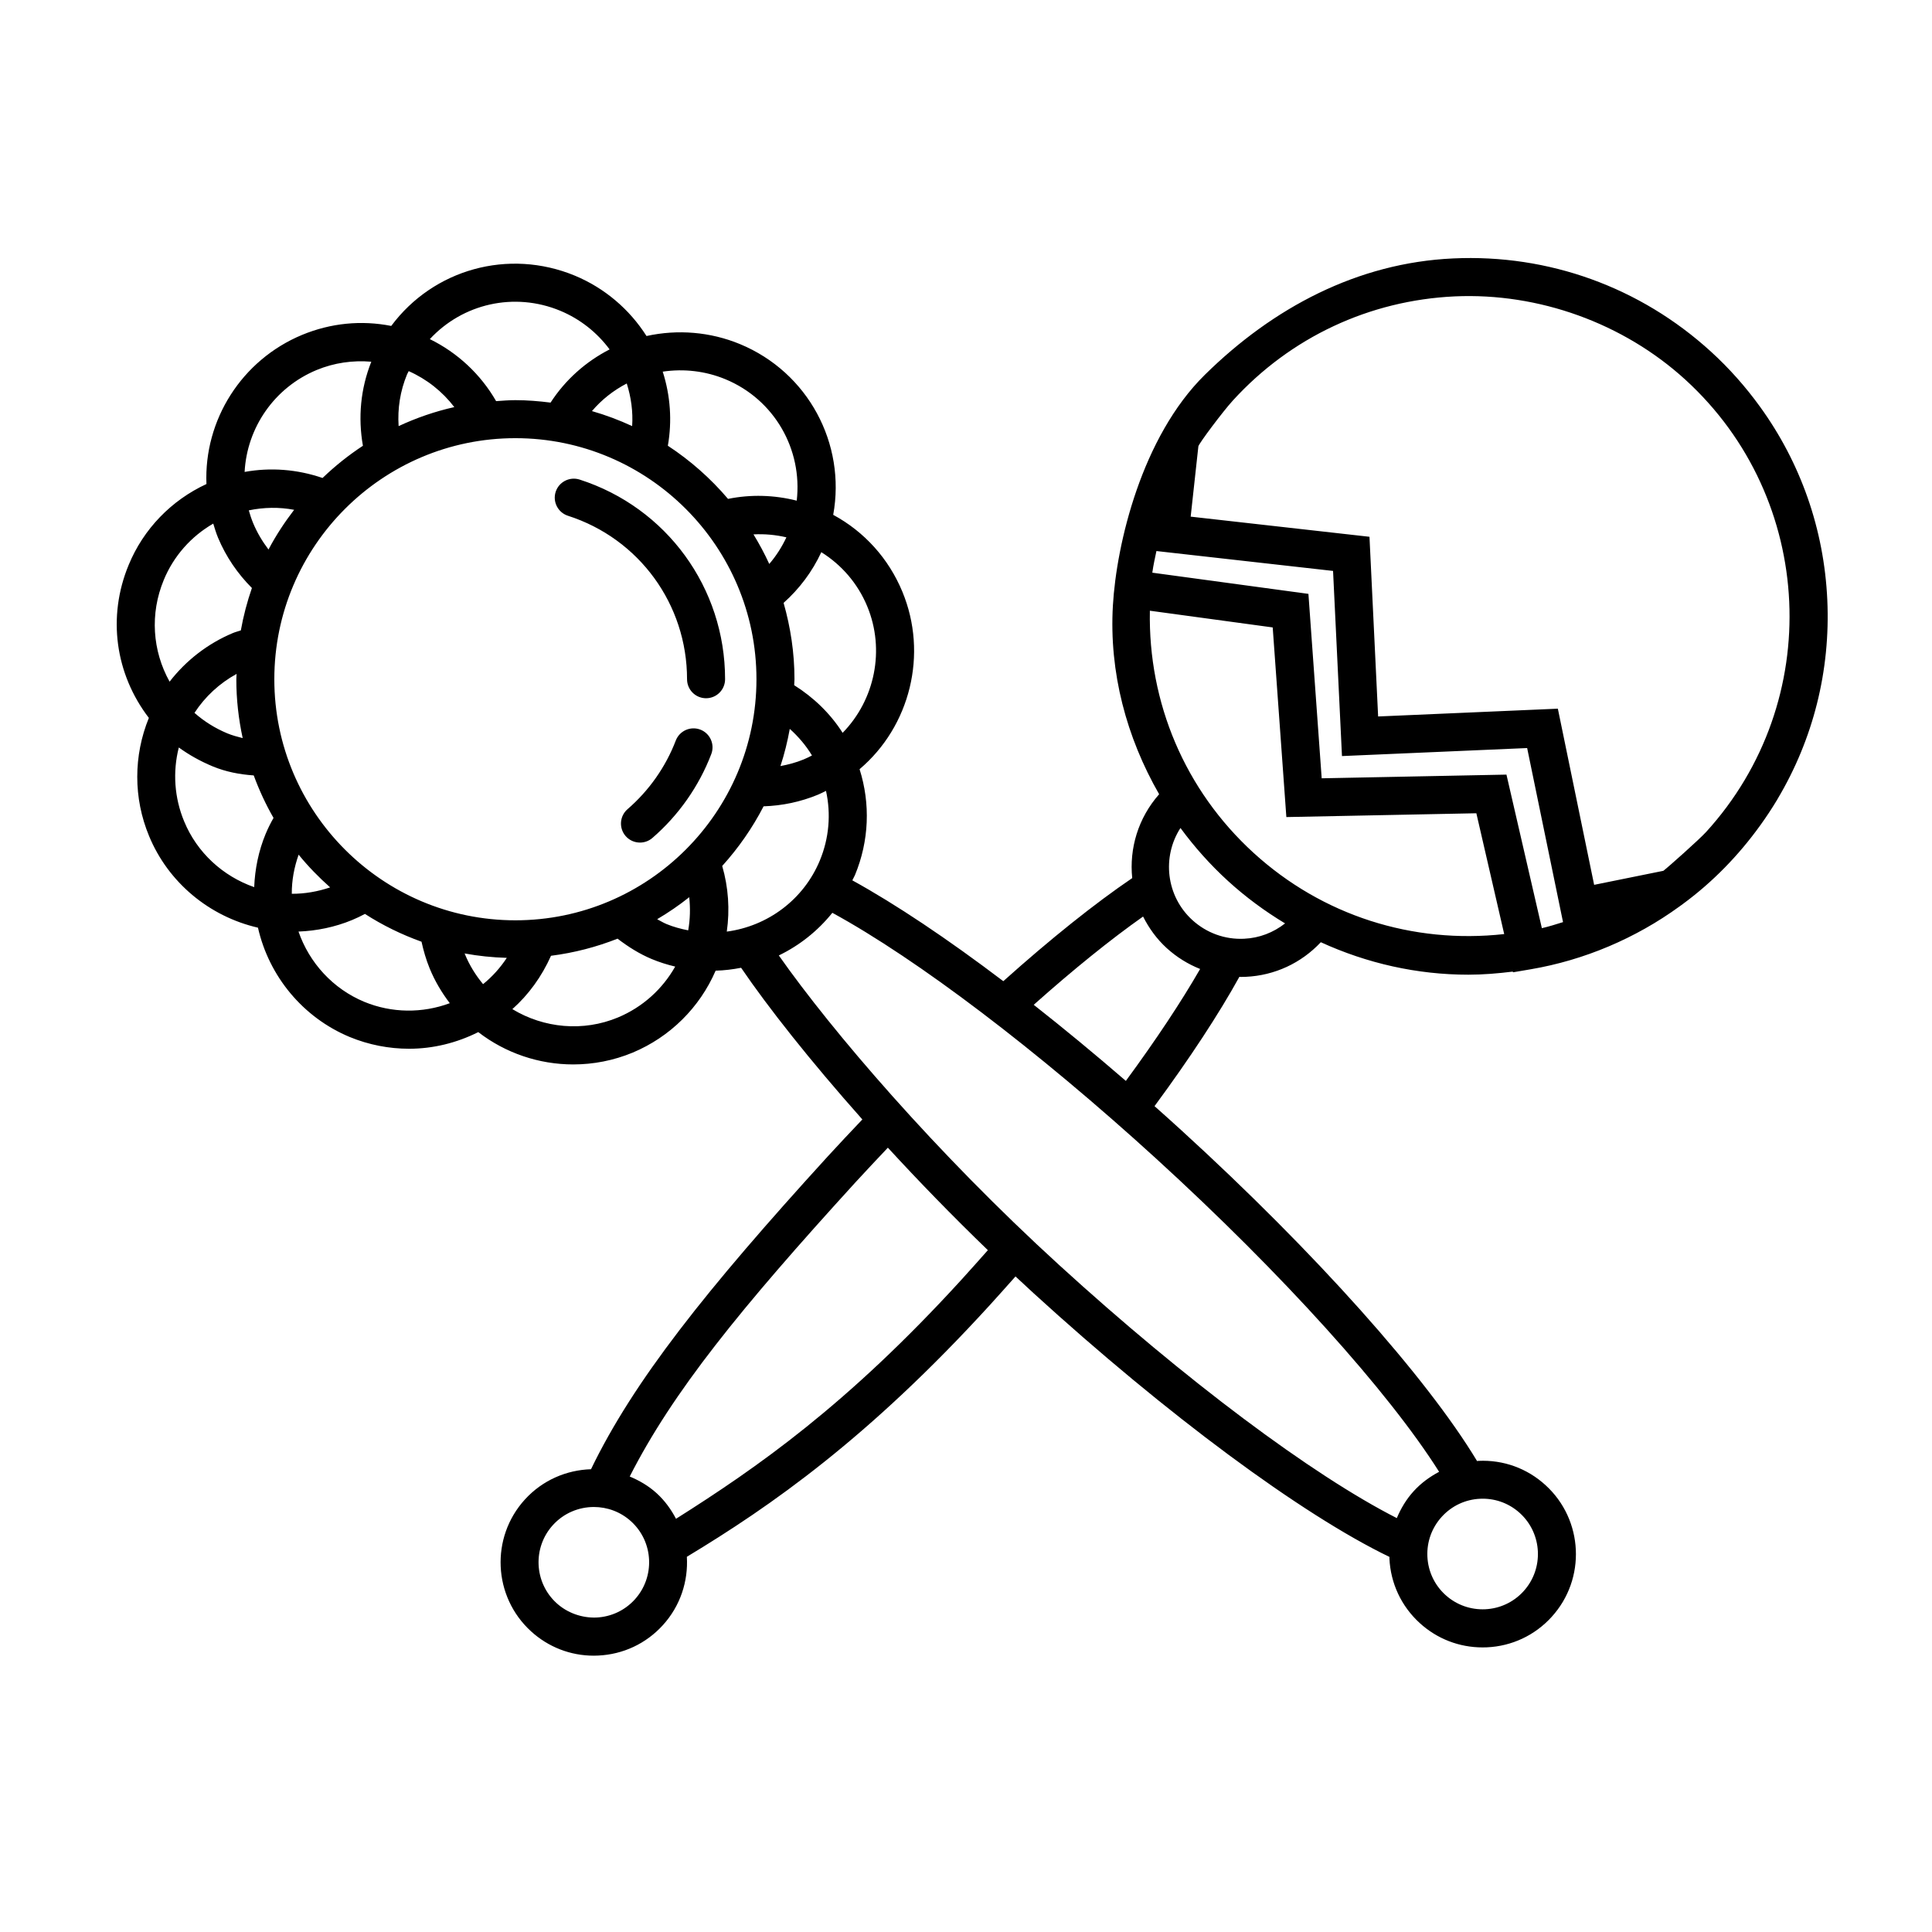 <?xml version="1.0" encoding="UTF-8"?>
<!-- The Best Svg Icon site in the world: iconSvg.co, Visit us! https://iconsvg.co -->
<svg fill="#000000" width="800px" height="800px" version="1.1" viewBox="144 144 512 512" xmlns="http://www.w3.org/2000/svg">
 <path d="m610.45 362.78c1.605-2.227 3.125-4.523 4.539-6.879 0.047-0.07 0.074-0.145 0.117-0.215 9.387-15.773 14.008-33.941 13.148-52.707-0.852-18.715-7.078-36.336-17.805-51.16-3.828-5.297-8.191-10.223-13.02-14.625-18.73-17.098-43.051-25.887-68.34-24.707-25.336 1.16-47.73 13.047-65.797 30.844-16.691 16.438-23.406 44.707-24.363 61.129-1.031 17.758 3.617 34.98 12.254 50.02-5.578 6.324-7.941 14.398-7.133 22.223-9.883 6.715-21.602 16.062-34.164 27.32-14.801-11.219-28.539-20.41-40.012-26.723 0.223-0.484 0.5-0.922 0.707-1.414 3.738-9.027 4.125-18.852 1.215-28.043 13.406-11.355 18.203-30.512 11.332-47.055-3.652-8.805-10.086-15.898-18.32-20.348 3.43-18.836-6.641-37.77-24.719-45.254-7.84-3.238-16.48-3.953-24.758-2.137-4.523-7.113-11.129-12.727-18.977-15.992-17.629-7.297-37.512-1.684-48.672 13.32-7.926-1.559-16.012-0.77-23.602 2.363-16.051 6.664-26.059 22.574-25.371 39.535-9.273 4.293-16.688 11.898-20.617 21.453-5.699 13.758-3.551 28.902 5.356 40.527-4.086 10.004-4.125 21.242 0.047 31.281 5.082 12.328 15.961 21.34 28.867 24.309 2.926 12.902 11.934 23.82 24.32 28.973 5.062 2.086 10.414 3.113 15.742 3.113 6.34 0 12.605-1.543 18.324-4.41 7.273 5.613 16.164 8.566 25.164 8.566 5.32 0 10.676-1.027 15.754-3.133 9.934-4.16 17.766-11.965 21.984-21.715 2.293-0.059 4.539-0.336 6.75-0.766 7.094 10.422 18.258 24.586 32.133 40.195-3.074 3.238-6.137 6.481-9.234 9.863-32.32 35.438-51.453 59.582-62.676 82.832-6.453 0.195-12.82 2.867-17.508 8.004-9.195 10.07-8.48 25.746 1.598 34.938 4.59 4.195 10.465 6.469 16.645 6.469 0.383 0 0.766-0.012 1.152-0.031 6.602-0.301 12.688-3.152 17.133-8.035 4.68-5.129 6.762-11.703 6.379-18.141 22.258-13.422 48.129-31.449 80.336-66.754 2.297-2.523 4.519-5.027 6.758-7.543 1.566 1.465 3.133 2.926 4.727 4.383 35.383 32.293 71.078 58.703 94.383 69.953 0.004 0.125-0.023 0.25-0.02 0.379 0.301 6.602 3.152 12.688 8.035 17.141 4.594 4.191 10.469 6.457 16.652 6.457 0.383 0 0.766-0.004 1.152-0.023 6.602-0.301 12.691-3.16 17.133-8.039 9.195-10.07 8.48-25.746-1.598-34.938-4.875-4.457-11.156-6.742-17.801-6.438-0.117 0.004-0.227 0.039-0.344 0.051-13.355-22.176-42.926-55.316-78.301-87.602-2.387-2.18-4.781-4.328-7.176-6.453 9.367-12.707 17.051-24.418 22.488-34.273 0.117 0 0.227 0.031 0.344 0.031 0.453 0 0.91-0.012 1.367-0.031 7.633-0.352 14.656-3.621 19.871-9.168 12.234 5.602 25.504 8.605 39.094 8.605 3.91 0 7.848-0.332 11.789-0.82l0.039 0.188 4.691-0.801c14.191-2.414 27.797-8.188 39.453-16.66l0.898-0.656c7.883-5.789 14.75-12.863 20.453-20.777zm-57.766 27.176c-0.023 0.004-0.051 0.012-0.074 0.016l-9.383-40.691-48.965 0.977-3.516-48.875-41.371-5.617c0.004-0.023 0.004-0.051 0.012-0.082 0.262-1.906 0.684-3.773 1.078-5.652l46.809 5.269 2.363 49.066 49.074-2.125 9.508 46.129c-1.84 0.57-3.668 1.16-5.535 1.586zm-232.07-1.082c-0.855-0.359-1.637-0.848-2.457-1.273 2.969-1.758 5.812-3.688 8.496-5.836 0.312 2.922 0.25 5.875-0.273 8.785-1.988-0.391-3.934-0.91-5.766-1.676zm-48.594 15.934c-1.996-2.398-3.633-5.062-4.836-7.992-0.02-0.047-0.031-0.09-0.051-0.141 3.637 0.672 7.371 1.055 11.176 1.168-1.734 2.637-3.836 4.977-6.289 6.965zm8.566-16.918c-35.227 0-63.887-28.656-63.887-63.887 0-35.223 28.656-63.883 63.887-63.883 35.223 0 63.883 28.656 63.883 63.883 0 35.227-28.664 63.887-63.883 63.887zm-59.258-7.027c-0.023-3.527 0.621-6.988 1.812-10.367 2.535 3.125 5.352 6 8.352 8.672-3.289 1.105-6.715 1.715-10.164 1.695zm-10.23-98.203c-0.469-1.125-0.836-2.266-1.164-3.41 3.965-0.82 8.031-0.902 12.016-0.145-2.539 3.305-4.832 6.805-6.793 10.52-1.625-2.133-3.008-4.461-4.059-6.965zm-2.785 56.945c-1.387-0.348-2.769-0.719-4.109-1.273-3.219-1.352-6.121-3.168-8.664-5.414 2.812-4.312 6.629-7.84 11.16-10.324-0.012 0.473-0.07 0.934-0.07 1.406-0.008 5.359 0.598 10.574 1.684 15.605zm43.559-96.387c0.125-0.301 0.309-0.562 0.441-0.863 4.781 2.117 8.922 5.394 12.086 9.531-5.148 1.152-10.082 2.867-14.762 5.039-0.309-4.648 0.41-9.301 2.234-13.707zm58.223 2.406c1.16 3.656 1.684 7.481 1.43 11.297-3.422-1.586-6.973-2.922-10.652-3.977 2.562-3.023 5.695-5.481 9.223-7.32zm49.09 98.586c-0.719 0.367-1.438 0.734-2.207 1.047-2.016 0.832-4.074 1.371-6.152 1.762 1.047-3.195 1.863-6.488 2.473-9.859 2.289 2.059 4.293 4.406 5.887 7.051zm-15.504-58.594c2.922-0.152 5.859 0.109 8.723 0.785-1.203 2.555-2.715 4.934-4.543 7.055-1.234-2.703-2.637-5.312-4.18-7.84zm-8.289 87.875c4.301-4.762 8-10.055 10.965-15.809 4.926-0.16 9.785-1.168 14.445-3.094 0.719-0.293 1.395-0.664 2.098-0.996 1.352 6.137 0.82 12.52-1.633 18.445-4.312 10.395-13.828 17.406-24.66 18.848 0.832-5.82 0.422-11.77-1.215-17.395zm38.418-68.844c4.816 11.582 2.031 24.836-6.504 33.562-3.258-5.117-7.691-9.387-12.844-12.629 0.012-0.527 0.082-1.047 0.082-1.582 0-7.019-1.047-13.789-2.883-20.227 4.191-3.738 7.602-8.273 9.996-13.438 5.398 3.383 9.652 8.293 12.152 14.312zm-37.582-60.152c12.992 5.375 20.48 18.586 18.914 32.184-5.961-1.512-12.191-1.691-18.207-0.469-4.609-5.426-9.977-10.172-15.949-14.086 1.152-6.543 0.684-13.273-1.359-19.633 5.594-0.832 11.34-0.172 16.602 2.004zm-43.746-18.137c5.234 2.18 9.734 5.742 13.07 10.238-6.363 3.269-11.754 8.086-15.648 14.098-3.059-0.387-6.152-0.648-9.316-0.648-1.727 0-3.414 0.141-5.113 0.258-4.102-7.133-10.227-12.832-17.566-16.434 8.672-9.371 22.336-12.59 34.574-7.512zm-64.555 15.691c4.66-1.918 9.578-2.609 14.473-2.191-2.856 7.18-3.543 14.785-2.223 22.277-3.836 2.516-7.406 5.375-10.699 8.535-6.691-2.301-13.785-2.852-20.652-1.605 0.617-11.727 7.887-22.363 19.102-27.016zm-40.527 55.652c2.613-6.344 7.254-11.562 13.113-14.941 0.387 1.266 0.766 2.527 1.285 3.777 2.102 5.019 5.195 9.523 8.961 13.289-1.258 3.633-2.246 7.379-2.934 11.238-0.699 0.242-1.395 0.398-2.106 0.695-6.66 2.793-12.414 7.262-16.773 12.887-4.555-8.172-5.258-17.977-1.547-26.945zm5.402 63.969c-2.606-6.262-3.059-13.129-1.414-19.578 2.731 1.977 5.703 3.637 8.949 4.992 3.527 1.461 7.18 2.152 10.906 2.41 1.445 3.918 3.184 7.684 5.246 11.262-0.77 1.355-1.484 2.766-2.106 4.273-1.859 4.488-2.82 9.266-3.019 14.07-8.301-2.898-15.16-9.164-18.562-17.43zm47.73 47.82c-8.281-3.441-14.551-10.316-17.426-18.617 4.852-0.188 9.656-1.18 14.168-3.043 1.18-0.488 2.328-1.039 3.441-1.633 4.664 3.004 9.691 5.465 14.992 7.367 0.52 2.332 1.184 4.691 2.152 7.062 1.371 3.344 3.195 6.41 5.34 9.23-7.25 2.695-15.363 2.652-22.668-0.367zm67.25 4.141c-9.219 3.844-19.637 2.867-28-2.203 4.316-3.844 7.769-8.609 10.242-14.137 6.144-0.785 12.055-2.328 17.637-4.535 2.805 2.144 5.789 4.039 9.078 5.41 1.996 0.832 4.07 1.484 6.195 1.988-3.379 5.988-8.668 10.766-15.152 13.477zm4.422 154.27c-2.641 2.891-6.246 4.578-10.16 4.762-3.789 0.145-7.652-1.176-10.551-3.82-5.969-5.453-6.398-14.738-0.945-20.707 2.887-3.164 6.856-4.766 10.836-4.766 3.527 0 7.062 1.258 9.875 3.82 5.969 5.445 6.391 14.738 0.945 20.711zm86.707-84.895c-30.5 33.441-54.371 49.969-75.758 63.488-1.293-2.457-2.938-4.769-5.106-6.75-2.16-1.969-4.609-3.387-7.164-4.453 11.395-22.398 29.234-44.422 59.844-77.984 2.875-3.141 5.719-6.141 8.57-9.16 8.148 8.867 17.059 18.051 26.5 27.164-2.277 2.566-4.547 5.121-6.887 7.695zm148.83 82.707c-5.438 5.977-14.73 6.398-20.707 0.945-2.891-2.641-4.578-6.246-4.762-10.16-0.176-3.906 1.18-7.656 3.824-10.551 2.637-2.891 6.242-4.586 10.156-4.762 0.227-0.012 0.453-0.016 0.684-0.016 3.664 0 7.141 1.344 9.863 3.828 5.965 5.457 6.394 14.742 0.941 20.715zm-22.359-31.672c-2.484 1.316-4.785 2.988-6.731 5.125-1.945 2.125-3.394 4.566-4.481 7.148-22.449-11.426-56.023-36.531-89.535-67.117-32.602-29.75-60.211-62.008-74.238-81.996 5.477-2.644 10.324-6.492 14.184-11.297 22.496 12.277 54.324 36.414 85.77 65.102 33.504 30.582 61.57 61.719 75.031 83.035zm-83.02-103.59c-8.262-7.148-16.453-13.91-24.414-20.168 10.57-9.41 20.418-17.359 28.98-23.391 1.551 3.059 3.586 5.926 6.266 8.367 2.637 2.402 5.633 4.246 8.852 5.531-5 8.691-11.684 18.77-19.684 29.66zm31.34-37.676c-5.078 0.25-9.961-1.527-13.719-4.953-6.973-6.367-8.098-16.727-3.148-24.398 3.691 5.019 7.879 9.734 12.602 14.043 4.715 4.301 9.789 8.031 15.121 11.246-3.102 2.434-6.84 3.883-10.855 4.062zm2.523-22.746c-18.203-16.617-27.973-39.777-27.496-64.184l32.551 4.43 3.617 50.254 50.352-1.008 7.379 32.016c-24.27 2.695-48.207-4.91-66.402-21.508zm119.88-5.512c-1.82 1.988-10 9.273-11.297 10.258l-18.344 3.715-9.617-46.684-47.629 2.066-2.293-47.621-47.383-5.336s2.039-18.637 2.039-18.641c0.191-0.812 6.488-9.234 9.16-12.156 15.277-16.738 36.164-26.531 58.809-27.574 22.219-0.996 44.668 7.09 61.098 22.086 34.547 31.539 37 85.316 5.457 119.89zm-270.03-40.516c0 2.785 2.254 5.039 5.039 5.039s5.039-2.254 5.039-5.039c0-24.238-15.492-45.5-38.555-52.914-2.641-0.836-5.481 0.605-6.34 3.254-0.852 2.644 0.605 5.488 3.254 6.34 18.879 6.062 31.562 23.48 31.562 43.32zm3.516 13.352c-2.59-0.988-5.512 0.309-6.504 2.902-2.672 6.977-7.09 13.266-12.781 18.184-2.106 1.82-2.332 5.004-0.52 7.109 0.996 1.152 2.402 1.742 3.812 1.742 1.168 0 2.344-0.402 3.293-1.223 6.941-6.004 12.332-13.684 15.598-22.207 1-2.598-0.297-5.512-2.898-6.508z"/>
</svg>